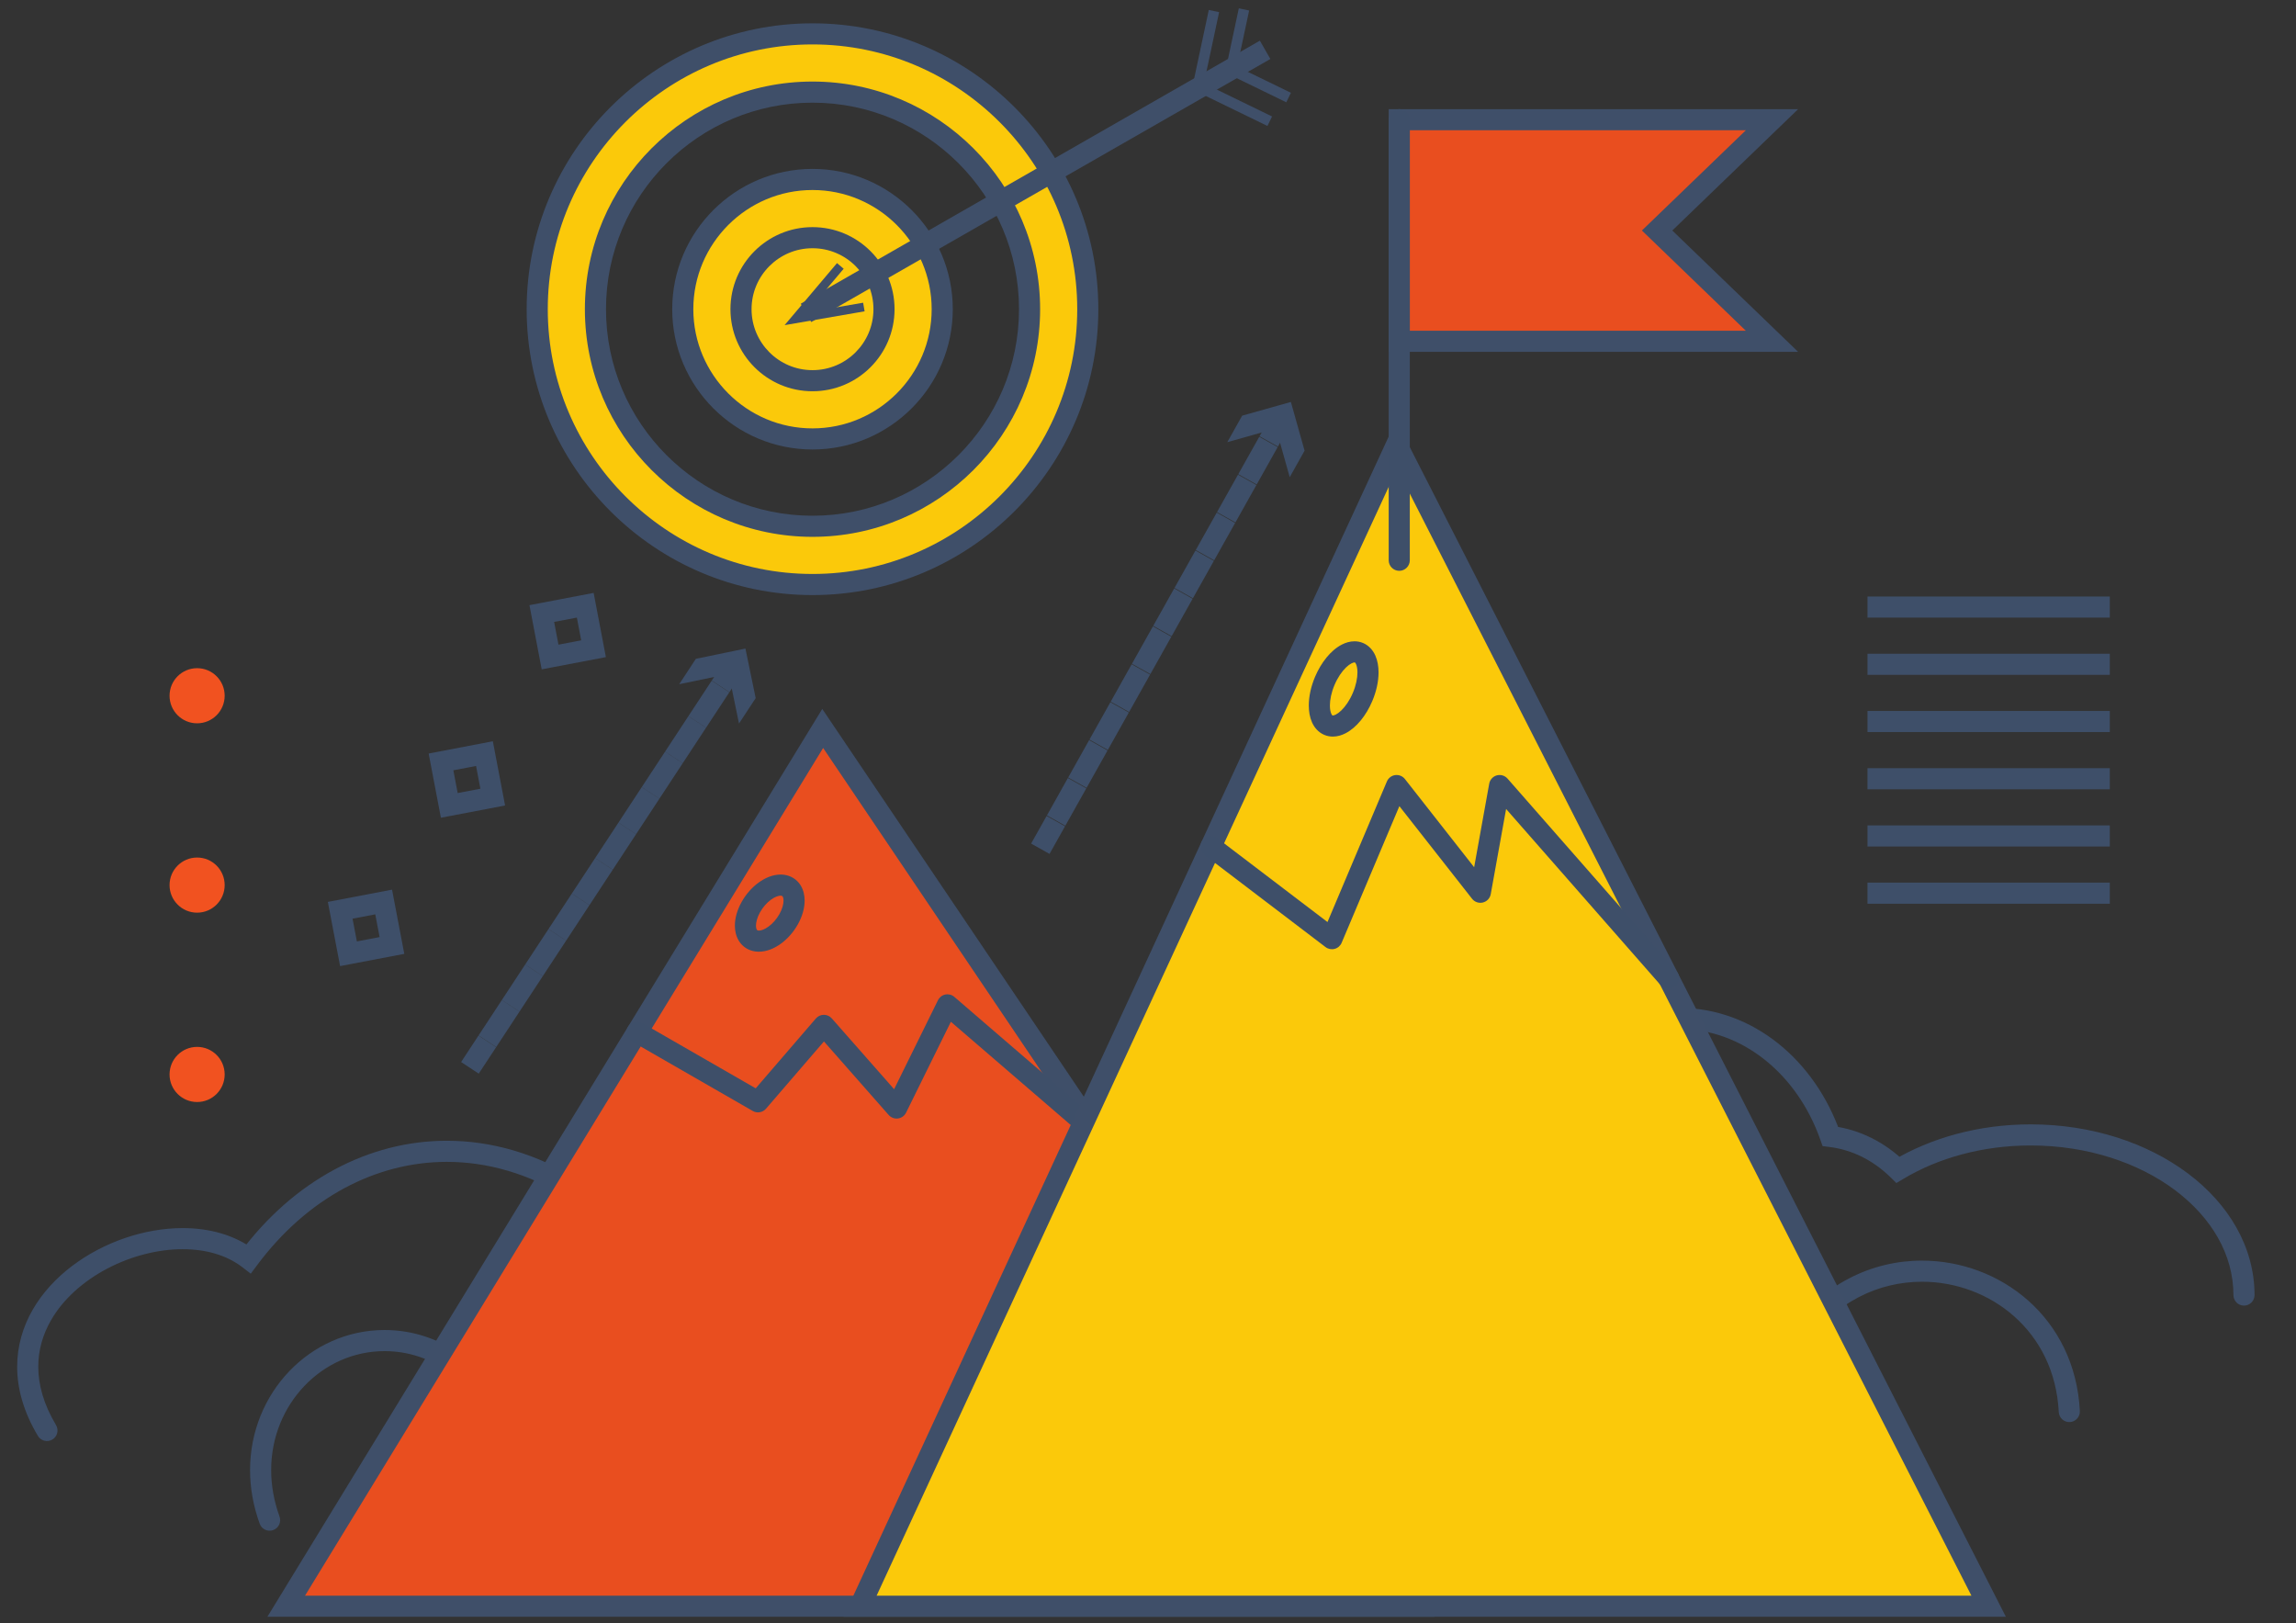 <?xml version="1.0" encoding="UTF-8" standalone="no"?>
<!-- Created with Inkscape (http://www.inkscape.org/) -->

<svg
   xmlns:dc="http://purl.org/dc/elements/1.1/"
   xmlns:cc="http://creativecommons.org/ns#"
   xmlns:rdf="http://www.w3.org/1999/02/22-rdf-syntax-ns#"
   xmlns:svg="http://www.w3.org/2000/svg"
   xmlns="http://www.w3.org/2000/svg"
   xmlns:sodipodi="http://sodipodi.sourceforge.net/DTD/sodipodi-0.dtd"
   xmlns:inkscape="http://www.inkscape.org/namespaces/inkscape"
   version="1.1"
   id="svg2"
   xml:space="preserve"
   width="290"
   height="205"
   viewBox="0 0 290 205"
   sodipodi:docname="Sales.svg"
   inkscape:version="0.92.3 (2405546, 2018-03-11)"><rect x="0" y="0" width="290" height="205" fill="#333333" stroke="none"/><defs
     id="defs6"><clipPath
       clipPathUnits="userSpaceOnUse"
       id="clipPath482"><path
         d="m 3008.66,1226.08 c 0,-73.96 -59.96,-133.91 -133.92,-133.91 -73.96,0 -133.92,59.95 -133.92,133.91 0,73.96 59.96,133.92 133.92,133.92 73.96,0 133.92,-59.96 133.92,-133.92"
         id="path480"
         inkscape:connector-curvature="0" /></clipPath><clipPath
       clipPathUnits="userSpaceOnUse"
       id="clipPath528"><path
         d="m 3008.66,1226.08 c 0,-73.96 -59.96,-133.91 -133.92,-133.91 -73.96,0 -133.92,59.95 -133.92,133.91 0,73.96 59.96,133.92 133.92,133.92 73.96,0 133.92,-59.96 133.92,-133.92"
         id="path526"
         inkscape:connector-curvature="0" /></clipPath><clipPath
       clipPathUnits="userSpaceOnUse"
       id="clipPath534"><path
         d="m 2873.48,1185.43 c -15.23,1.31 -24.92,13.34 -27.23,16.53 v 0.67 l -1.44,1.06 c -0.13,0.09 -12.53,9.44 -16.49,34.11 -1.33,8.32 -2.28,15.87 -2.84,22.73 h 8.31 v 0 h 0.96 c 0,-4.14 6.11,-7.27 14.22,-7.27 8.1,0 14.21,3.13 14.21,7.28 0,1.44 -0.74,2.77 -2.06,3.88 l -0.48,6.28 13.36,0.18 c -2.87,-4.03 -11.59,-16.93 -11.23,-24.4 0.09,-1.88 0.92,-3.54 2.39,-4.78 2.2,-1.85 5.62,-2.65 8.87,-2.95 l -0.51,-23.45 c -0.02,0 -0.03,0 -0.04,0 -12.35,0 -13.42,4.81 -13.43,4.85 l -1.75,-0.26 1.76,0.21 -3.51,-0.43 c 0.1,-0.81 1.41,-7.9 16.93,-7.9 v 0 -7.55 l -3.53,-0.16 0.59,-12.92 2.94,0.14 v -5.85"
         id="path532"
         inkscape:connector-curvature="0" /></clipPath><clipPath
       clipPathUnits="userSpaceOnUse"
       id="clipPath544"><path
         d="m 3008.66,1226.08 c 0,-73.96 -59.96,-133.91 -133.92,-133.91 -73.96,0 -133.92,59.95 -133.92,133.91 0,73.96 59.96,133.92 133.92,133.92 73.96,0 133.92,-59.96 133.92,-133.92"
         id="path542"
         inkscape:connector-curvature="0" /></clipPath></defs><sodipodi:namedview
     pagecolor="#ffffff"
     bordercolor="#666666"
     borderopacity="1"
     objecttolerance="10"
     gridtolerance="10"
     guidetolerance="10"
     inkscape:pageopacity="0"
     inkscape:pageshadow="2"
     inkscape:window-width="1920"
     inkscape:window-height="1001"
     id="namedview4"
     showgrid="false"
     inkscape:zoom="1.1664296"
     inkscape:cx="195.52483"
     inkscape:cy="-22.24512"
     inkscape:window-x="-9"
     inkscape:window-y="-9"
     inkscape:window-maximized="1"
     inkscape:current-layer="g10" /><g
     id="g10"
     inkscape:groupmode="layer"
     inkscape:label="ink_ext_XXXXXX"
     transform="matrix(1.333,0,0,-1.333,0,205)"><g
       id="g2381"
       transform="translate(-227.5,-252.591)"><path
         d="m 248.788,304.583 c 0,-1.443 -1.169,-2.612 -2.611,-2.612 -1.442,0 -2.611,1.169 -2.611,2.612 0,1.442 1.169,2.611 2.611,2.611 1.442,0 2.611,-1.169 2.611,-2.611"
         style="fill:#f15220;fill-opacity:1;fill-rule:nonzero;stroke:none;stroke-width:0.1"
         id="path674"
         inkscape:connector-curvature="0" /><path
         d="m 248.788,322.523 c 0,-1.443 -1.169,-2.612 -2.611,-2.612 -1.442,0 -2.611,1.169 -2.611,2.612 0,1.442 1.169,2.611 2.611,2.611 1.442,0 2.611,-1.169 2.611,-2.611"
         style="fill:#f15220;fill-opacity:1;fill-rule:nonzero;stroke:none;stroke-width:0.1"
         id="path676"
         inkscape:connector-curvature="0" /><path
         d="m 248.788,340.463 c 0,-1.443 -1.169,-2.612 -2.611,-2.612 -1.442,0 -2.611,1.169 -2.611,2.612 0,1.442 1.169,2.611 2.611,2.611 1.442,0 2.611,-1.169 2.611,-2.611"
         style="fill:#f15220;fill-opacity:1;fill-rule:nonzero;stroke:none;stroke-width:0.1"
         id="path678"
         inkscape:connector-curvature="0" /><path
         d="m 260.521,316.018 0.982,0.187 -0.598,3.136 2.153,0.411 0.411,-2.154 -3.135,-0.598 0.187,-0.982 0.982,0.187 -0.982,-0.187 0.187,-0.982 5.1,0.972 -1.16,6.084 -6.083,-1.161 1.161,-6.083 0.982,0.188 -0.187,0.982"
         style="fill:#3e4f69;fill-opacity:1;fill-rule:nonzero;stroke:none;stroke-width:0.1"
         id="path680"
         inkscape:connector-curvature="0" /><path
         d="m 270.072,330.076 0.982,0.187 -0.598,3.136 2.153,0.411 0.411,-2.155 -3.135,-0.597 0.187,-0.982 0.982,0.187 -0.982,-0.187 0.187,-0.983 5.1,0.973 -1.16,6.084 -6.083,-1.162 1.161,-6.082 0.982,0.187 -0.187,0.983"
         style="fill:#3e4f69;fill-opacity:1;fill-rule:nonzero;stroke:none;stroke-width:0.1"
         id="path682"
         inkscape:connector-curvature="0" /><path
         d="m 279.623,344.133 0.982,0.188 -0.599,3.136 2.154,0.411 0.41,-2.155 -3.135,-0.597 0.188,-0.983 0.982,0.188 -0.982,-0.188 0.187,-0.982 5.1,0.972 -1.16,6.084 -6.083,-1.161 1.161,-6.082 0.982,0.187 -0.187,0.982"
         style="fill:#3e4f69;fill-opacity:1;fill-rule:nonzero;stroke:none;stroke-width:0.1"
         id="path684"
         inkscape:connector-curvature="0" /><path
         d="m 404.452,348.864 h 22.96"
         style="fill:#ffffff;fill-opacity:1;fill-rule:nonzero;stroke:none;stroke-width:0.1"
         id="path686"
         inkscape:connector-curvature="0" /><path
         d="m 404.452,347.864 h 22.96 v 2 H 404.452 Z"
         style="fill:#3e4f69;fill-opacity:1;fill-rule:nonzero;stroke:none;stroke-width:0.1"
         id="path688"
         inkscape:connector-curvature="0" /><path
         d="m 404.452,343.443 h 22.96"
         style="fill:#ffffff;fill-opacity:1;fill-rule:nonzero;stroke:none;stroke-width:0.1"
         id="path690"
         inkscape:connector-curvature="0" /><path
         d="m 404.452,342.443 h 22.96 v 2 H 404.452 Z"
         style="fill:#3e4f69;fill-opacity:1;fill-rule:nonzero;stroke:none;stroke-width:0.1"
         id="path692"
         inkscape:connector-curvature="0" /><path
         d="m 404.452,338.021 h 22.96"
         style="fill:#ffffff;fill-opacity:1;fill-rule:nonzero;stroke:none;stroke-width:0.1"
         id="path694"
         inkscape:connector-curvature="0" /><path
         d="m 404.452,337.021 h 22.96 v 2 H 404.452 Z"
         style="fill:#3e4f69;fill-opacity:1;fill-rule:nonzero;stroke:none;stroke-width:0.1"
         id="path696"
         inkscape:connector-curvature="0" /><path
         d="m 404.452,332.599 h 22.96"
         style="fill:#ffffff;fill-opacity:1;fill-rule:nonzero;stroke:none;stroke-width:0.1"
         id="path698"
         inkscape:connector-curvature="0" /><path
         d="m 404.452,331.599 h 22.96 v 2 H 404.452 Z"
         style="fill:#3e4f69;fill-opacity:1;fill-rule:nonzero;stroke:none;stroke-width:0.1"
         id="path700"
         inkscape:connector-curvature="0" /><path
         d="m 404.452,327.177 h 22.96"
         style="fill:#ffffff;fill-opacity:1;fill-rule:nonzero;stroke:none;stroke-width:0.1"
         id="path702"
         inkscape:connector-curvature="0" /><path
         d="m 404.452,326.177 h 22.96 v 2 H 404.452 Z"
         style="fill:#3e4f69;fill-opacity:1;fill-rule:nonzero;stroke:none;stroke-width:0.1"
         id="path704"
         inkscape:connector-curvature="0" /><path
         d="m 404.452,321.756 h 22.96"
         style="fill:#ffffff;fill-opacity:1;fill-rule:nonzero;stroke:none;stroke-width:0.1"
         id="path706"
         inkscape:connector-curvature="0" /><path
         d="m 404.452,320.756 h 22.96 v 2 H 404.452 Z"
         style="fill:#3e4f69;fill-opacity:1;fill-rule:nonzero;stroke:none;stroke-width:0.1"
         id="path708"
         inkscape:connector-curvature="0" /><path
         d="m 293.366,283.135 c -6.396,10.266 -15.082,15.171 -23.525,15.166 -7.386,0.003 -14.486,-3.749 -19.577,-10.585 l 0.802,-0.598 0.61,0.793 c -1.925,1.479 -4.358,2.115 -6.866,2.116 -3.636,-0.006 -7.482,-1.321 -10.491,-3.597 -1.502,-1.141 -2.795,-2.528 -3.72,-4.134 -0.924,-1.604 -1.474,-3.433 -1.473,-5.401 -0.002,-2.081 0.614,-4.3 1.964,-6.556 0.284,-0.474 0.898,-0.629 1.372,-0.345 0.474,0.283 0.629,0.897 0.345,1.371 -1.192,1.998 -1.68,3.843 -1.681,5.53 0.001,1.595 0.438,3.065 1.207,4.403 1.151,2.005 3.07,3.703 5.316,4.884 2.243,1.184 4.801,1.846 7.161,1.845 2.177,0 4.161,-0.557 5.646,-1.701 l 0.805,-0.619 0.606,0.814 c 4.784,6.405 11.278,9.777 17.974,9.78 7.644,-0.004 15.682,-4.397 21.829,-14.225 0.292,-0.469 0.909,-0.612 1.378,-0.319 0.468,0.292 0.611,0.909 0.318,1.378"
         style="fill:#3e4f69;fill-opacity:1;fill-rule:nonzero;stroke:none;stroke-width:0.1"
         id="path710"
         inkscape:connector-curvature="0" /><path
         d="m 305.606,261.44 c 0.001,1.635 -0.495,3.193 -1.359,4.572 -1.3,2.071 -3.407,3.761 -5.999,4.946 -2.594,1.183 -5.685,1.862 -9.004,1.863 -3.772,-0.001 -7.243,-0.883 -10.03,-2.381 l 0.474,-0.88 0.662,0.749 c -1.492,1.32 -3.361,2.183 -5.421,2.407 l -0.109,-0.994 0.932,0.363 c -1.882,4.838 -6.446,8.284 -11.81,8.286 -3.53,0.001 -6.731,-1.499 -9.029,-3.902 -2.302,-2.402 -3.719,-5.718 -3.719,-9.366 0,-1.65 0.29,-3.366 0.914,-5.088 0.188,-0.519 0.761,-0.787 1.281,-0.599 0.519,0.188 0.787,0.761 0.599,1.28 -0.546,1.51 -0.794,2.991 -0.794,4.407 0,3.127 1.212,5.945 3.163,7.983 1.953,2.037 4.627,3.284 7.585,3.285 4.48,0.002 8.333,-2.881 9.947,-7.012 l 0.22,-0.565 0.603,-0.066 c 1.641,-0.18 3.114,-0.859 4.314,-1.918 l 0.522,-0.461 0.614,0.33 c 2.462,1.326 5.624,2.143 9.082,2.142 4.059,0.002 7.719,-1.12 10.303,-2.869 1.293,-0.873 2.315,-1.899 3.004,-3.002 0.69,-1.105 1.054,-2.278 1.055,-3.51 0,-0.552 0.448,-1 1,-1 0.553,0 1,0.448 1,1"
         style="fill:#3e4f69;fill-opacity:1;fill-rule:nonzero;stroke:none;stroke-width:0.1"
         id="path712"
         inkscape:connector-curvature="0" /><path
         d="m 254.619,254.202 50.836,83.161 56.097,-83.161 z"
         style="fill:#e94e1f;fill-opacity:1;fill-rule:nonzero;stroke:none;stroke-width:0.1"
         id="path714"
         inkscape:connector-curvature="0" /><path
         d="m 254.619,254.202 0.854,-0.522 50.023,81.834 54.175,-80.312 H 254.619 v -1 l 0.854,-0.522 -0.854,0.522 v -1 h 108.814 l -58.02,86.011 -52.577,-86.011 h 1.783 v 1"
         style="fill:#3f4f69;fill-opacity:1;fill-rule:nonzero;stroke:none;stroke-width:0.1"
         id="path716"
         inkscape:connector-curvature="0" /><path
         d="m 287.363,307.715 11.463,-6.592 c 0.416,-0.24 0.943,-0.15 1.256,0.214 l 5.49,6.373 6.134,-6.968 c 0.221,-0.25 0.55,-0.374 0.882,-0.33 0.331,0.044 0.617,0.249 0.765,0.549 l 4.247,8.613 12.975,-11.175 c 0.418,-0.361 1.05,-0.314 1.41,0.105 0.361,0.418 0.314,1.05 -0.105,1.41 l -13.953,12.018 c -0.236,0.203 -0.548,0.285 -0.852,0.223 -0.305,-0.062 -0.56,-0.26 -0.698,-0.538 l -4.157,-8.432 -5.905,6.708 c -0.192,0.217 -0.467,0.341 -0.756,0.339 -0.29,-0.001 -0.564,-0.128 -0.753,-0.347 l -5.7,-6.617 -10.746,6.181 c -0.479,0.275 -1.091,0.11 -1.366,-0.369 -0.275,-0.478 -0.11,-1.09 0.369,-1.365"
         style="fill:#3e4f69;fill-opacity:1;fill-rule:nonzero;stroke:none;stroke-width:0.1"
         id="path718"
         inkscape:connector-curvature="0" /><path
         d="m 302.23,319.295 -0.873,0.488 c -0.274,-0.493 -0.656,-0.913 -1.032,-1.187 -0.375,-0.28 -0.741,-0.391 -0.915,-0.384 l -0.118,0.015 -0.082,0.068 c -0.031,0.051 -0.078,0.181 -0.078,0.389 -0.002,0.312 0.11,0.777 0.386,1.267 0.274,0.493 0.656,0.913 1.032,1.188 0.375,0.279 0.741,0.39 0.914,0.384 l 0.118,-0.016 0.082,-0.068 c 0.032,-0.051 0.079,-0.181 0.078,-0.388 0.003,-0.312 -0.109,-0.778 -0.385,-1.268 l 0.873,-0.488 0.873,-0.488 c 0.413,0.744 0.637,1.507 0.639,2.244 0,0.485 -0.1,0.97 -0.355,1.405 -0.251,0.434 -0.685,0.798 -1.197,0.956 -0.24,0.077 -0.486,0.111 -0.726,0.111 -0.773,-0.007 -1.47,-0.318 -2.095,-0.771 -0.624,-0.457 -1.179,-1.079 -1.597,-1.825 -0.414,-0.744 -0.637,-1.506 -0.64,-2.243 10e-4,-0.486 0.101,-0.97 0.356,-1.406 0.251,-0.434 0.684,-0.798 1.196,-0.956 0.241,-0.077 0.487,-0.11 0.726,-0.11 0.773,0.006 1.471,0.318 2.096,0.77 0.624,0.458 1.178,1.079 1.597,1.825 l -0.873,0.488"
         style="fill:#3e4f69;fill-opacity:1;fill-rule:nonzero;stroke:none;stroke-width:0.1"
         id="path720"
         inkscape:connector-curvature="0" /><path
         d="m 441.126,283.682 c 0,4.565 -2.472,8.646 -6.32,11.528 -3.855,2.89 -9.109,4.642 -14.894,4.644 -4.931,-10e-4 -9.467,-1.284 -13.086,-3.447 l 0.513,-0.858 0.7,0.714 c -1.91,1.877 -4.317,3.117 -6.985,3.439 l -0.12,-0.992 0.943,0.331 c -1.209,3.444 -3.271,6.395 -5.911,8.498 -2.638,2.102 -5.868,3.351 -9.346,3.349 -4.59,0.002 -8.732,-2.165 -11.688,-5.598 -2.96,-3.436 -4.769,-8.147 -4.77,-13.332 0,-0.552 0.448,-1 1,-1 0.552,0 1,0.448 1,1 -10e-4,4.718 1.651,8.972 4.285,12.026 2.639,3.055 6.225,4.903 10.173,4.904 2.997,-10e-4 5.775,-1.065 8.1,-2.914 2.323,-1.848 4.179,-4.485 5.27,-7.595 l 0.206,-0.587 0.617,-0.075 c 2.202,-0.269 4.193,-1.282 5.825,-2.882 l 0.551,-0.54 0.663,0.396 c 3.285,1.965 7.478,3.164 12.06,3.163 5.379,0.002 10.231,-1.642 13.693,-4.243 3.468,-2.61 5.52,-6.114 5.521,-9.929 0,-0.552 0.447,-1 1,-1 0.552,0 1,0.448 1,1"
         style="fill:#3e4f69;fill-opacity:1;fill-rule:nonzero;stroke:none;stroke-width:0.1"
         id="path722"
         inkscape:connector-curvature="0" /><path
         d="m 366.052,274.447 c 3.862,6.704 10.891,10.652 17.739,10.646 4.833,-0.007 9.562,-1.928 13.184,-6.264 l 0.849,-1.019 0.746,1.097 c 2.858,4.19 6.979,6.03 11.046,6.038 3.203,0.001 6.356,-1.166 8.74,-3.285 2.384,-2.122 4.018,-5.173 4.22,-9.063 0.028,-0.551 0.498,-0.976 1.049,-0.948 0.552,0.028 0.976,0.498 0.948,1.05 -0.22,4.407 -2.121,8.005 -4.889,10.457 -2.767,2.455 -6.382,3.788 -10.068,3.789 -4.675,0.008 -9.489,-2.179 -12.7,-6.914 l 0.827,-0.562 0.768,0.64 c -3.986,4.793 -9.353,6.992 -14.72,6.984 -7.61,-0.005 -15.247,-4.333 -19.472,-11.646 -0.276,-0.479 -0.112,-1.09 0.367,-1.366 0.478,-0.276 1.09,-0.112 1.366,0.366"
         style="fill:#3e4f69;fill-opacity:1;fill-rule:nonzero;stroke:none;stroke-width:0.1"
         id="path724"
         inkscape:connector-curvature="0" /><path
         d="m 309,254.202 50.835,110.061 56.097,-110.061 z"
         style="fill:#fbc90a;fill-opacity:1;fill-rule:nonzero;stroke:none;stroke-width:0.1"
         id="path726"
         inkscape:connector-curvature="0" /><path
         d="m 309,254.202 0.908,-0.419 49.971,108.19 L 414.3,255.202 H 309 v -1 l 0.908,-0.419 -0.908,0.419 v -1 h 108.564 l -57.773,113.35 -52.355,-113.35 H 309 v 1"
         style="fill:#3f4f69;fill-opacity:1;fill-rule:nonzero;stroke:none;stroke-width:0.1"
         id="path728"
         inkscape:connector-curvature="0" /><path
         d="m 341.636,325.376 11.463,-8.725 c 0.247,-0.188 0.563,-0.25 0.863,-0.171 0.3,0.08 0.543,0.291 0.664,0.577 l 5.47,12.945 6.887,-8.774 c 0.244,-0.311 0.644,-0.448 1.028,-0.353 0.383,0.095 0.673,0.404 0.743,0.793 l 1.455,8.067 14.647,-16.697 c 0.364,-0.415 0.996,-0.457 1.411,-0.092 0.415,0.364 0.457,0.996 0.093,1.411 l -16.016,18.256 c -0.252,0.287 -0.65,0.406 -1.019,0.304 -0.369,-0.103 -0.649,-0.41 -0.716,-0.786 l -1.428,-7.916 -6.559,8.356 c -0.219,0.278 -0.568,0.42 -0.919,0.374 -0.351,-0.047 -0.651,-0.276 -0.789,-0.602 l -5.629,-13.32 -10.438,7.944 c -0.439,0.335 -1.067,0.25 -1.401,-0.19 -0.335,-0.439 -0.25,-1.067 0.19,-1.401"
         style="fill:#3e4f69;fill-opacity:1;fill-rule:nonzero;stroke:none;stroke-width:0.1"
         id="path730"
         inkscape:connector-curvature="0" /><path
         d="m 356.61,340.35 -0.921,0.389 c -0.297,-0.707 -0.704,-1.293 -1.089,-1.664 -0.192,-0.186 -0.376,-0.317 -0.523,-0.392 -0.147,-0.076 -0.248,-0.091 -0.286,-0.09 l -0.033,0.004 c -10e-4,0.003 -0.042,0.008 -0.115,0.164 -0.069,0.15 -0.132,0.428 -0.13,0.78 -0.002,0.534 0.135,1.231 0.434,1.934 0.297,0.707 0.703,1.293 1.088,1.664 0.192,0.187 0.377,0.318 0.523,0.392 0.147,0.076 0.249,0.091 0.287,0.09 l 0.033,-0.004 c 0.001,-0.002 0.041,-0.008 0.115,-0.164 0.069,-0.15 0.131,-0.427 0.13,-0.78 0.001,-0.534 -0.136,-1.23 -0.434,-1.934 l 0.921,-0.389 0.921,-0.389 c 0.391,0.93 0.59,1.859 0.592,2.712 -0.002,0.565 -0.086,1.101 -0.304,1.595 -0.213,0.487 -0.601,0.955 -1.163,1.191 -0.262,0.111 -0.542,0.163 -0.811,0.162 -0.436,0 -0.837,-0.125 -1.199,-0.31 -0.543,-0.28 -1.019,-0.701 -1.447,-1.219 -0.425,-0.519 -0.799,-1.139 -1.095,-1.839 -0.391,-0.929 -0.59,-1.858 -0.591,-2.712 0.001,-0.564 0.085,-1.101 0.303,-1.595 0.214,-0.487 0.601,-0.955 1.164,-1.191 0.261,-0.111 0.542,-0.162 0.811,-0.162 0.435,10e-4 0.836,0.125 1.198,0.31 0.544,0.281 1.019,0.702 1.447,1.219 0.426,0.519 0.8,1.14 1.095,1.839 l -0.921,0.389"
         style="fill:#3e4f69;fill-opacity:1;fill-rule:nonzero;stroke:none;stroke-width:0.1"
         id="path732"
         inkscape:connector-curvature="0" /><path
         d="m 360.084,374.043 h 35.318 l -10.886,10.497 10.886,10.498 h -35.318 v -20.995"
         style="fill:#e94e1f;fill-opacity:1;fill-rule:nonzero;stroke:none;stroke-width:0.1"
         id="path734"
         inkscape:connector-curvature="0" /><path
         d="m 360.084,374.043 v -1 h 37.796 l -11.923,11.497 11.923,11.498 h -38.796 v -22.995 h 1 v 1 h 1 v 19.995 h 31.841 l -9.85,-9.498 9.849,-9.497 h -32.84 v -1 h 1 -1"
         style="fill:#3f4f69;fill-opacity:1;fill-rule:nonzero;stroke:none;stroke-width:0.1"
         id="path736"
         inkscape:connector-curvature="0" /><path
         d="m 361.084,353.298 v 41.74 c 0,0.552 -0.448,1 -1,1 -0.553,0 -1,-0.448 -1,-1 v -41.74 c 0,-0.552 0.447,-1 1,-1 0.552,0 1,0.448 1,1"
         style="fill:#3e4f69;fill-opacity:1;fill-rule:nonzero;stroke:none;stroke-width:0.1"
         id="path738"
         inkscape:connector-curvature="0" /><path
         d="m 272.577,306.045 25.556,38.887"
         style="fill:#ffffff;fill-opacity:1;fill-rule:nonzero;stroke:none;stroke-width:0.1"
         id="path740"
         inkscape:connector-curvature="0" /><path
         d="m 272.863,304.661 1.648,2.506 -1.672,1.099 -1.647,-2.507"
         style="fill:#3e4f69;fill-opacity:1;fill-rule:nonzero;stroke:none;stroke-width:0.1"
         id="path742"
         inkscape:connector-curvature="0" /><path
         d="m 274.517,307.177 2.203,3.353 -1.671,1.098 -2.203,-3.352 z m 2.21,3.363 2.203,3.352 -1.671,1.099 -2.204,-3.353 z m 2.209,3.362 2.204,3.353 -1.672,1.098 -2.203,-3.352 z m 2.21,3.363 2.203,3.352 -1.671,1.098 -2.203,-3.352 z m 2.21,3.362 2.203,3.352 -1.671,1.099 -2.203,-3.353 z m 2.21,3.362 2.203,3.353 -1.671,1.098 -2.204,-3.352 z m 2.209,3.363 2.204,3.352 -1.672,1.099 -2.203,-3.353 z m 2.21,3.362 2.203,3.352 -1.671,1.099 -2.203,-3.352 z m 2.21,3.362 2.203,3.353 -1.671,1.098 -2.204,-3.352 z m 2.21,3.363 2.203,3.352 -1.672,1.099 -2.203,-3.353"
         style="fill:#3e4f69;fill-opacity:1;fill-rule:nonzero;stroke:none;stroke-width:0.1"
         id="path744"
         inkscape:connector-curvature="0" /><path
         d="m 296.615,340.801 1.647,2.507 -1.672,1.099 -1.647,-2.507"
         style="fill:#3e4f69;fill-opacity:1;fill-rule:nonzero;stroke:none;stroke-width:0.1"
         id="path746"
         inkscape:connector-curvature="0" /><path
         d="m 297.523,337.83 -0.971,4.698 -4.696,-0.973 1.581,2.406 4.695,0.971 0.972,-4.696 -1.581,-2.406"
         style="fill:#3e4f69;fill-opacity:1;fill-rule:nonzero;stroke:none;stroke-width:0.1"
         id="path748"
         inkscape:connector-curvature="0" /><path
         d="m 326.564,326.84 23.252,41.457"
         style="fill:#ffffff;fill-opacity:1;fill-rule:nonzero;stroke:none;stroke-width:0.1"
         id="path750"
         inkscape:connector-curvature="0" /><path
         d="m 326.948,325.478 1.466,2.617 -1.744,0.978 -1.467,-2.617"
         style="fill:#3e4f69;fill-opacity:1;fill-rule:nonzero;stroke:none;stroke-width:0.1"
         id="path752"
         inkscape:connector-curvature="0" /><path
         d="m 328.444,328.147 1.986,3.54 -1.745,0.979 -1.985,-3.541 z m 2.015,3.592 1.985,3.541 -1.744,0.978 -1.986,-3.541 z m 2.014,3.592 1.986,3.541 -1.744,0.978 -1.986,-3.54 z m 2.015,3.592 1.986,3.541 -1.745,0.979 -1.985,-3.541 z m 2.015,3.593 1.985,3.54 -1.744,0.979 -1.986,-3.541 z m 2.015,3.592 1.985,3.541 -1.744,0.978 -1.986,-3.541 z m 2.014,3.592 1.986,3.541 -1.744,0.978 -1.986,-3.54 z m 2.015,3.593 1.986,3.54 -1.745,0.979 -1.985,-3.541 z m 2.015,3.592 1.985,3.541 -1.744,0.978 -1.986,-3.541 z m 2.014,3.592 1.986,3.541 -1.744,0.978 -1.986,-3.54"
         style="fill:#3e4f69;fill-opacity:1;fill-rule:nonzero;stroke:none;stroke-width:0.1"
         id="path754"
         inkscape:connector-curvature="0" /><path
         d="m 348.591,364.07 1.468,2.616 -1.744,0.978 -1.468,-2.616"
         style="fill:#3e4f69;fill-opacity:1;fill-rule:nonzero;stroke:none;stroke-width:0.1"
         id="path756"
         inkscape:connector-curvature="0" /><path
         d="m 349.706,361.17 -1.297,4.618 -4.618,-1.301 1.409,2.511 4.616,1.299 1.298,-4.616 -1.408,-2.511"
         style="fill:#3e4f69;fill-opacity:1;fill-rule:nonzero;stroke:none;stroke-width:0.1"
         id="path758"
         inkscape:connector-curvature="0" /><path
         d="m 304.487,364.793 c -6.777,0 -12.292,5.514 -12.292,12.292 0,6.778 5.515,12.292 12.292,12.292 6.778,0 12.293,-5.514 12.293,-12.292 0,-6.778 -5.515,-12.292 -12.293,-12.292"
         style="fill:#fbc90a;fill-opacity:1;fill-rule:nonzero;stroke:none;stroke-width:0.1"
         id="path760"
         inkscape:connector-curvature="0" /><path
         d="m 304.487,364.793 v 1 c -3.114,0 -5.932,1.264 -7.98,3.311 -2.047,2.049 -3.311,4.866 -3.312,7.981 0.001,3.115 1.265,5.932 3.312,7.981 2.048,2.047 4.866,3.311 7.98,3.311 3.115,0 5.933,-1.264 7.981,-3.311 2.047,-2.049 3.311,-4.866 3.312,-7.981 -10e-4,-3.115 -1.265,-5.932 -3.312,-7.981 -2.048,-2.047 -4.866,-3.311 -7.981,-3.311 v -1 -1 c 7.332,0.002 13.291,5.96 13.293,13.292 -0.002,7.332 -5.961,13.29 -13.293,13.292 -7.332,-0.002 -13.29,-5.96 -13.292,-13.292 0.002,-7.332 5.96,-13.29 13.292,-13.292 v 1"
         style="fill:#3f4f69;fill-opacity:1;fill-rule:nonzero;stroke:none;stroke-width:0.1"
         id="path762"
         inkscape:connector-curvature="0" /><path
         d="m 311.263,377.086 c 0,-3.742 -3.033,-6.775 -6.775,-6.775 -3.742,0 -6.775,3.033 -6.775,6.775 0,3.741 3.033,6.775 6.775,6.775 3.742,0 6.775,-3.034 6.775,-6.775"
         style="fill:#fbc90a;fill-opacity:1;fill-rule:nonzero;stroke:none;stroke-width:0.1"
         id="path764"
         inkscape:connector-curvature="0" /><path
         d="m 311.263,377.086 h -1 c 0,-1.598 -0.645,-3.036 -1.691,-4.084 -1.049,-1.047 -2.486,-1.691 -4.084,-1.691 -1.598,0 -3.035,0.644 -4.083,1.691 -1.047,1.048 -1.691,2.486 -1.692,4.084 10e-4,1.598 0.645,3.035 1.692,4.083 1.048,1.047 2.485,1.691 4.083,1.692 1.598,-10e-4 3.035,-0.645 4.084,-1.692 1.046,-1.048 1.691,-2.485 1.691,-4.083 h 1 1 c -10e-4,4.294 -3.481,7.774 -7.775,7.775 -4.294,-10e-4 -7.774,-3.481 -7.775,-7.775 10e-4,-4.295 3.481,-7.775 7.775,-7.775 4.294,0 7.774,3.48 7.775,7.775 h -1"
         style="fill:#3f4f69;fill-opacity:1;fill-rule:nonzero;stroke:none;stroke-width:0.1"
         id="path766"
         inkscape:connector-curvature="0" /><path
         d="m 304.487,397.653 c -11.341,0 -20.567,-9.227 -20.567,-20.568 0,-11.341 9.226,-20.568 20.567,-20.568 11.342,0 20.568,9.227 20.568,20.568 0,11.341 -9.226,20.568 -20.568,20.568 z m 0,-46.653 c -14.382,0 -26.084,11.702 -26.084,26.085 0,14.383 11.702,26.085 26.084,26.085 14.383,0 26.085,-11.702 26.085,-26.085 C 330.572,362.702 318.87,351 304.487,351"
         style="fill:#fbc90a;fill-opacity:1;fill-rule:nonzero;stroke:none;stroke-width:0.1"
         id="path768"
         inkscape:connector-curvature="0" /><path
         d="m 304.487,397.653 v 1 c -11.895,-0.002 -21.566,-9.673 -21.567,-21.568 10e-4,-11.896 9.672,-21.566 21.567,-21.568 11.896,0.002 21.566,9.672 21.568,21.568 -0.002,11.895 -9.672,21.566 -21.568,21.568 v -1 -1 c 5.397,-0.001 10.283,-2.193 13.83,-5.738 3.546,-3.547 5.738,-8.433 5.738,-13.83 0,-5.397 -2.192,-10.283 -5.738,-13.83 -3.547,-3.545 -8.433,-5.737 -13.83,-5.738 -5.396,10e-4 -10.282,2.193 -13.829,5.738 -3.546,3.547 -5.738,8.433 -5.738,13.83 0,5.397 2.192,10.283 5.738,13.83 3.547,3.545 8.433,5.737 13.829,5.738 z m 0,-46.653 v 1 c -6.917,0 -13.182,2.811 -17.728,7.356 -4.545,4.546 -7.356,10.812 -7.356,17.729 0,6.917 2.811,13.183 7.356,17.729 4.546,4.544 10.811,7.356 17.728,7.356 6.918,0 13.183,-2.812 17.729,-7.356 4.545,-4.546 7.356,-10.812 7.356,-17.729 0,-6.917 -2.811,-13.183 -7.356,-17.729 C 317.67,354.812 311.405,352 304.487,352 v -1 -1 c 14.937,0.002 27.083,12.148 27.085,27.085 -0.002,14.937 -12.148,27.083 -27.085,27.085 -14.936,-0.002 -27.083,-12.148 -27.084,-27.085 10e-4,-14.937 12.148,-27.083 27.084,-27.085 v 1"
         style="fill:#3f4f69;fill-opacity:1;fill-rule:nonzero;stroke:none;stroke-width:0.1"
         id="path770"
         inkscape:connector-curvature="0" /><path
         d="M 347.375,401.659 301.843,375.574"
         style="fill:#fbc90a;fill-opacity:1;fill-rule:nonzero;stroke:none;stroke-width:0.1"
         id="path772"
         inkscape:connector-curvature="0" /><path
         d="m 346.878,402.526 -43.503,-24.922 0.995,-1.735 43.502,24.922"
         style="fill:#3f4f69;fill-opacity:1;fill-rule:nonzero;stroke:none;stroke-width:0.1"
         id="path774"
         inkscape:connector-curvature="0" /><path
         d="m 306.809,381.452 0.632,-0.534 -3.498,-4.141 5.341,0.923 0.141,-0.815 -7.582,-1.311 4.966,5.878"
         style="fill:#3f4f69;fill-opacity:1;fill-rule:nonzero;stroke:none;stroke-width:0.1"
         id="path776"
         inkscape:connector-curvature="0" /><path
         d="m 344.882,405.591 -1.297,-6.083 5.797,-2.82 0.438,0.899 -5.094,2.477 1.134,5.319 -0.978,0.208"
         style="fill:#3f4f69;fill-opacity:1;fill-rule:nonzero;stroke:none;stroke-width:0.1"
         id="path778"
         inkscape:connector-curvature="0" /><path
         d="m 342.037,405.436 -1.6,-7.509 7.158,-3.482 0.437,0.899 -6.454,3.14 1.437,6.743 -0.978,0.209"
         style="fill:#3f4f69;fill-opacity:1;fill-rule:nonzero;stroke:none;stroke-width:0.1"
         id="path780"
         inkscape:connector-curvature="0" /></g></g></svg>